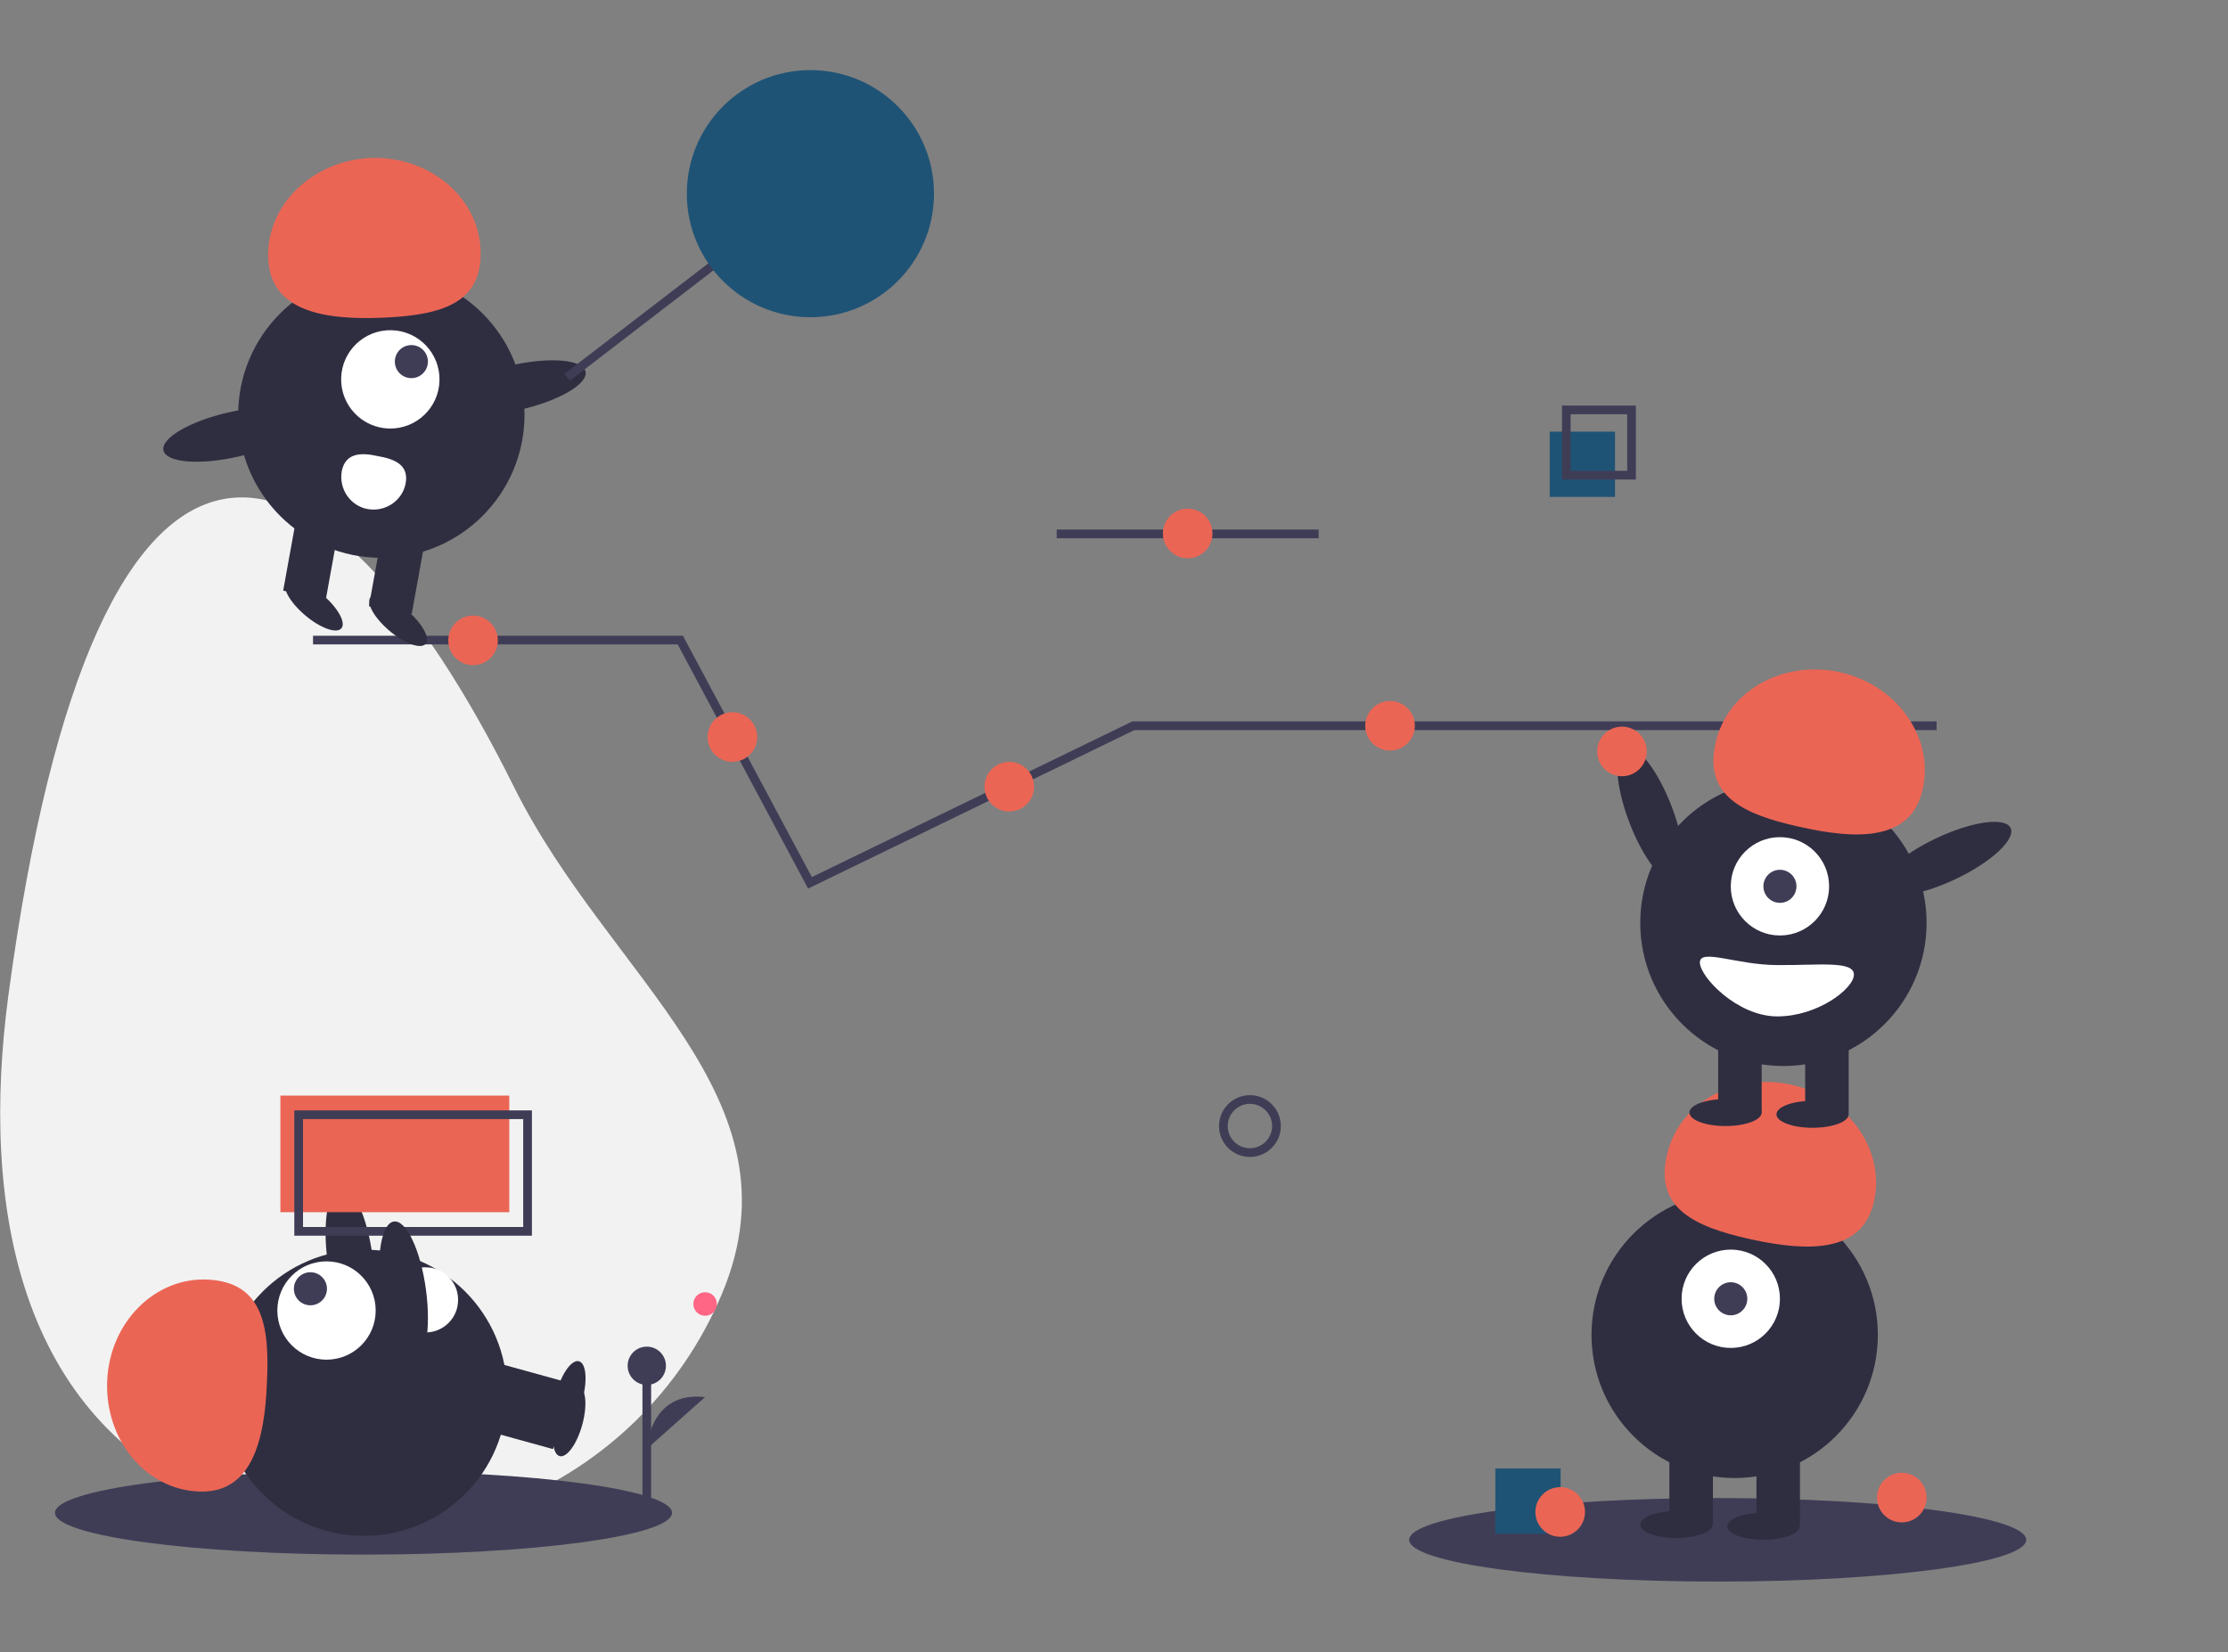 <?xml version="1.0" encoding="utf-8"?>
<!-- Generator: Adobe Illustrator 23.1.1, SVG Export Plug-In . SVG Version: 6.00 Build 0)  -->
<svg version="1.1" id="Calque_1" xmlns="http://www.w3.org/2000/svg" xmlns:xlink="http://www.w3.org/1999/xlink" x="0px" y="0px"
	 viewBox="0 0 512 379.7" style="enable-background:new 0 0 512 379.7;" xml:space="preserve">
<rect x="0" y="0" width="512" height="379.7" fill="#808080" stroke="none"/>
<style type="text/css">
	.st0{fill:none;stroke:#3F3D56;stroke-width:2;stroke-miterlimit:10;}
	.st1{fill:#2F2E41;}
	.st2{fill:#F2F2F2;}
	.st3{fill:#3F3D56;}
	.st4{fill:#FFFFFF;}
	.st5{fill:#EB6555;}
	.st6{fill:#1F5375;}
	.st7{fill:#FF6584;}
</style>
<g id="Groupe_1311" transform="translate(119.234 899.813)">
	<line id="Ligne_1" class="st0" x1="183.8" y1="-777.1" x2="123.6" y2="-777.1"/>
	
		<ellipse id="Ellipse_112" transform="matrix(0.934 -0.357 0.357 0.934 271.562 45.912)" class="st1" cx="260.1" cy="-712.7" rx="5.2" ry="16.5"/>
	<path id="Tracé_1311" class="st2" d="M-117.3-671.1c-6.5,48.7,2.4,97.3,47.7,116.3c45.3,18.9,97.3-2.4,116.3-47.7
		C65.6-647.7,20.9-674.8-1-718.7C-45.3-808-97-822.2-117.3-671.1z"/>
	<ellipse id="Ellipse_113" class="st3" cx="-35.7" cy="-552.1" rx="70.9" ry="9.6"/>
	
		<rect id="Rectangle_113" x="-4.4" y="-583.1" transform="matrix(0.266 -0.964 0.964 0.266 553.866 -420.647)" class="st1" width="10" height="17.9"/>
	
		<ellipse id="Ellipse_114" transform="matrix(0.266 -0.964 0.964 0.266 561.221 -409.34)" class="st1" cx="11.7" cy="-573.4" rx="8.3" ry="3.1"/>
	
		<ellipse id="Ellipse_115" transform="matrix(0.991 -0.134 0.134 0.991 81.464 -10.711)" class="st1" cx="-38.8" cy="-610.6" rx="5.2" ry="16.5"/>
	<ellipse id="Ellipse_116" class="st1" cx="-35.6" cy="-579.7" rx="32.9" ry="32.9"/>
	
		<rect id="Rectangle_114" x="-4.3" y="-589" transform="matrix(0.266 -0.964 0.964 0.266 559.542 -424.861)" class="st1" width="10" height="17.9"/>
	
		<ellipse id="Ellipse_117" transform="matrix(0.266 -0.964 0.964 0.266 566.753 -413.615)" class="st1" cx="11.7" cy="-579.1" rx="8.3" ry="3.1"/>
	<ellipse id="Ellipse_118" class="st4" cx="-44.2" cy="-598.6" rx="11.3" ry="11.3"/>
	<ellipse id="Ellipse_119" class="st3" cx="-47.9" cy="-603.6" rx="3.8" ry="3.8"/>
	<path id="Tracé_1312" class="st5" d="M-73.7-557c-12.2-0.6-21.5-12-20.9-25.5c0.6-13.5,11.1-23.9,23.3-23.2s14.1,10.2,13.4,23.7
		C-58.4-568.7-61.4-556.4-73.7-557z"/>
	<path id="Tracé_1313" class="st4" d="M-22.1-593.6c4.1,0.4,7.8-2.7,8.1-6.8c0.4-4.1-2.7-7.8-6.8-8.1c-0.1,0-0.1,0-0.2,0
		c-4.1-0.4-5.3,2.9-5.6,7C-26.9-597.4-26.3-594-22.1-593.6z"/>
	<path id="Tracé_1314" class="st0" d="M325.8-733H141.2l-28.6,13.9l-45.7,22.2l-29.8-55.8h-84.4"/>
	<ellipse id="Ellipse_120" class="st5" cx="253.5" cy="-727.1" rx="5.7" ry="5.7"/>
	<ellipse id="Ellipse_121" class="st5" cx="200.2" cy="-733" rx="5.7" ry="5.7"/>
	<ellipse id="Ellipse_122" class="st5" cx="112.7" cy="-719" rx="5.7" ry="5.7"/>
	
		<ellipse id="Ellipse_123" transform="matrix(4.784656e-03 -1 1 4.784656e-03 742.226 -759.524)" class="st5" cx="-10.5" cy="-752.7" rx="5.7" ry="5.7"/>
	
		<ellipse id="Ellipse_124" transform="matrix(6.652065e-02 -0.998 0.998 6.652065e-02 774.743 -632.727)" class="st5" cx="49.2" cy="-730.4" rx="5.7" ry="5.7"/>
	<ellipse id="Ellipse_125" class="st0" cx="168" cy="-641" rx="6.1" ry="6.1"/>
	<ellipse id="Ellipse_126" class="st3" cx="275.5" cy="-545.9" rx="70.9" ry="9.6"/>
	<ellipse id="Ellipse_127" class="st1" cx="279.4" cy="-593" rx="32.9" ry="32.9"/>
	<rect id="Rectangle_115" x="284.4" y="-567.1" class="st1" width="10" height="17.9"/>
	<rect id="Rectangle_116" x="264.4" y="-567.1" class="st1" width="10" height="17.9"/>
	<ellipse id="Ellipse_128" class="st1" cx="286" cy="-549" rx="8.3" ry="3.1"/>
	<ellipse id="Ellipse_129" class="st1" cx="266" cy="-549.4" rx="8.3" ry="3.1"/>
	<ellipse id="Ellipse_130" class="st4" cx="278.5" cy="-601.3" rx="11.3" ry="11.3"/>
	<ellipse id="Ellipse_131" class="st3" cx="278.5" cy="-601.3" rx="3.8" ry="3.8"/>
	<path id="Tracé_1315" class="st5" d="M311.4-623.6c2.7-11.9-5.9-24-19-26.9c-13.2-2.9-26,4.3-28.6,16.3
		c-2.7,11.9,6,16.3,19.2,19.2C296.1-612.1,308.7-611.7,311.4-623.6z"/>
	<ellipse id="Ellipse_132" class="st1" cx="290.6" cy="-687.7" rx="32.9" ry="32.9"/>
	<rect id="Rectangle_117" x="295.6" y="-661.9" class="st1" width="10" height="17.9"/>
	<rect id="Rectangle_118" x="275.6" y="-661.9" class="st1" width="10" height="17.9"/>
	<ellipse id="Ellipse_133" class="st1" cx="297.3" cy="-643.7" rx="8.3" ry="3.1"/>
	<ellipse id="Ellipse_134" class="st1" cx="277.3" cy="-644.1" rx="8.3" ry="3.1"/>
	<ellipse id="Ellipse_135" class="st4" cx="289.8" cy="-696.1" rx="11.3" ry="11.3"/>
	<ellipse id="Ellipse_136" class="st3" cx="289.8" cy="-696.1" rx="3.8" ry="3.8"/>
	<path id="Tracé_1316" class="st5" d="M322.6-718.4c2.7-11.9-5.9-24-19-26.9s-26,4.3-28.6,16.3c-2.7,11.9,6,16.3,19.2,19.2
		C307.4-706.8,320-706.4,322.6-718.4z"/>
	
		<ellipse id="Ellipse_137" transform="matrix(0.903 -0.428 0.428 0.903 332.876 72.627)" class="st1" cx="327.7" cy="-703" rx="16.5" ry="5.2"/>
	<path id="Tracé_1317" class="st4" d="M306.8-675.8c0,3.2-8.3,9.6-17.6,9.6c-9.2,0-17.8-9.1-17.8-12.4s8.6,0.6,17.8,0.6
		C298.5-677.9,306.8-679.1,306.8-675.8z"/>
	<rect id="Rectangle_119" x="-54.8" y="-648" class="st5" width="52.6" height="26.8"/>
	<rect id="Rectangle_120" x="-50.6" y="-643.6" class="st0" width="52.6" height="26.8"/>
	<rect id="Rectangle_121" x="236.9" y="-800.6" class="st6" width="15" height="15"/>
	<rect id="Rectangle_122" x="240.7" y="-805.6" class="st0" width="15" height="15"/>
	<ellipse id="Ellipse_138" class="st1" cx="-31.6" cy="-804.5" rx="32.9" ry="32.9"/>
	
		<rect id="Rectangle_123" x="-56.6" y="-777" transform="matrix(0.178 -0.984 0.984 0.178 720.482 -681.431)" class="st1" width="17.9" height="10"/>
	
		<rect id="Rectangle_124" x="-37" y="-773.5" transform="matrix(0.178 -0.984 0.984 0.178 733.25 -659.208)" class="st1" width="17.9" height="10"/>
	
		<ellipse id="Ellipse_139" transform="matrix(0.646 -0.763 0.763 0.646 568.116 -289.132)" class="st1" cx="-27.8" cy="-757.4" rx="3.1" ry="8.3"/>
	
		<ellipse id="Ellipse_140" transform="matrix(0.646 -0.763 0.763 0.646 564.02 -305.169)" class="st1" cx="-47.2" cy="-761" rx="3.1" ry="8.3"/>
	
		<ellipse id="Ellipse_141" transform="matrix(1.960360e-02 -1 1 1.960360e-02 783.74 -826.087)" class="st4" cx="-29.4" cy="-812.7" rx="11.3" ry="11.3"/>
	<ellipse id="Ellipse_142" class="st3" cx="-24.7" cy="-816.7" rx="3.8" ry="3.8"/>
	<path id="Tracé_1318" class="st5" d="M-57.6-840.4c-0.5-12.2,10.1-22.5,23.5-23.1c13.4-0.5,24.8,8.9,25.3,21.1
		c0.5,12.3-8.9,15-22.3,15.6C-44.6-826.2-57.1-828.2-57.6-840.4z"/>
	
		<ellipse id="Ellipse_143" transform="matrix(0.975 -0.223 0.223 0.975 181.049 -20.741)" class="st1" cx="-1.1" cy="-810.5" rx="16.5" ry="5.2"/>
	
		<ellipse id="Ellipse_144" transform="matrix(0.975 -0.223 0.223 0.975 177 -34.94)" class="st1" cx="-65.9" cy="-799.7" rx="16.5" ry="5.2"/>
	<path id="Tracé_1319" class="st4" d="M-40.7-791.5c-0.7,4.1,2,8,6,8.7c4.1,0.7,8-2,8.7-6c0.7-4.1-2.4-5.5-6.5-6.2
		C-36.5-795.9-39.9-795.6-40.7-791.5z"/>
	<line id="Ligne_2" class="st0" x1="49.1" y1="-842.3" x2="11.1" y2="-813.1"/>
	<ellipse id="Ellipse_145" class="st6" cx="67" cy="-855.3" rx="28.4" ry="28.4"/>
	
		<ellipse id="Ellipse_146" transform="matrix(0.991 -0.134 0.134 0.991 80.521 -8.985)" class="st1" cx="-26.5" cy="-602.7" rx="5.2" ry="16.5"/>
	<ellipse id="Ellipse_147" class="st5" cx="317.8" cy="-555.6" rx="5.7" ry="5.7"/>
	<rect id="Rectangle_125" x="224.4" y="-562.3" class="st6" width="15" height="15"/>
	<ellipse id="Ellipse_148" class="st5" cx="239.3" cy="-552.3" rx="5.7" ry="5.7"/>
	<ellipse id="Ellipse_149" class="st5" cx="153.7" cy="-777.2" rx="5.7" ry="5.7"/>
	<ellipse id="Ellipse_150" class="st7" cx="42.8" cy="-600.1" rx="2.7" ry="2.7"/>
	<line id="Ligne_3" class="st0" x1="29.4" y1="-554.9" x2="29.4" y2="-585.9"/>
	<ellipse id="Ellipse_151" class="st3" cx="29.4" cy="-585.9" rx="4.4" ry="4.4"/>
	<path id="Tracé_1320" class="st3" d="M29.4-566.8c0,0,0.6-13.4,13.4-11.9"/>
</g>
</svg>
